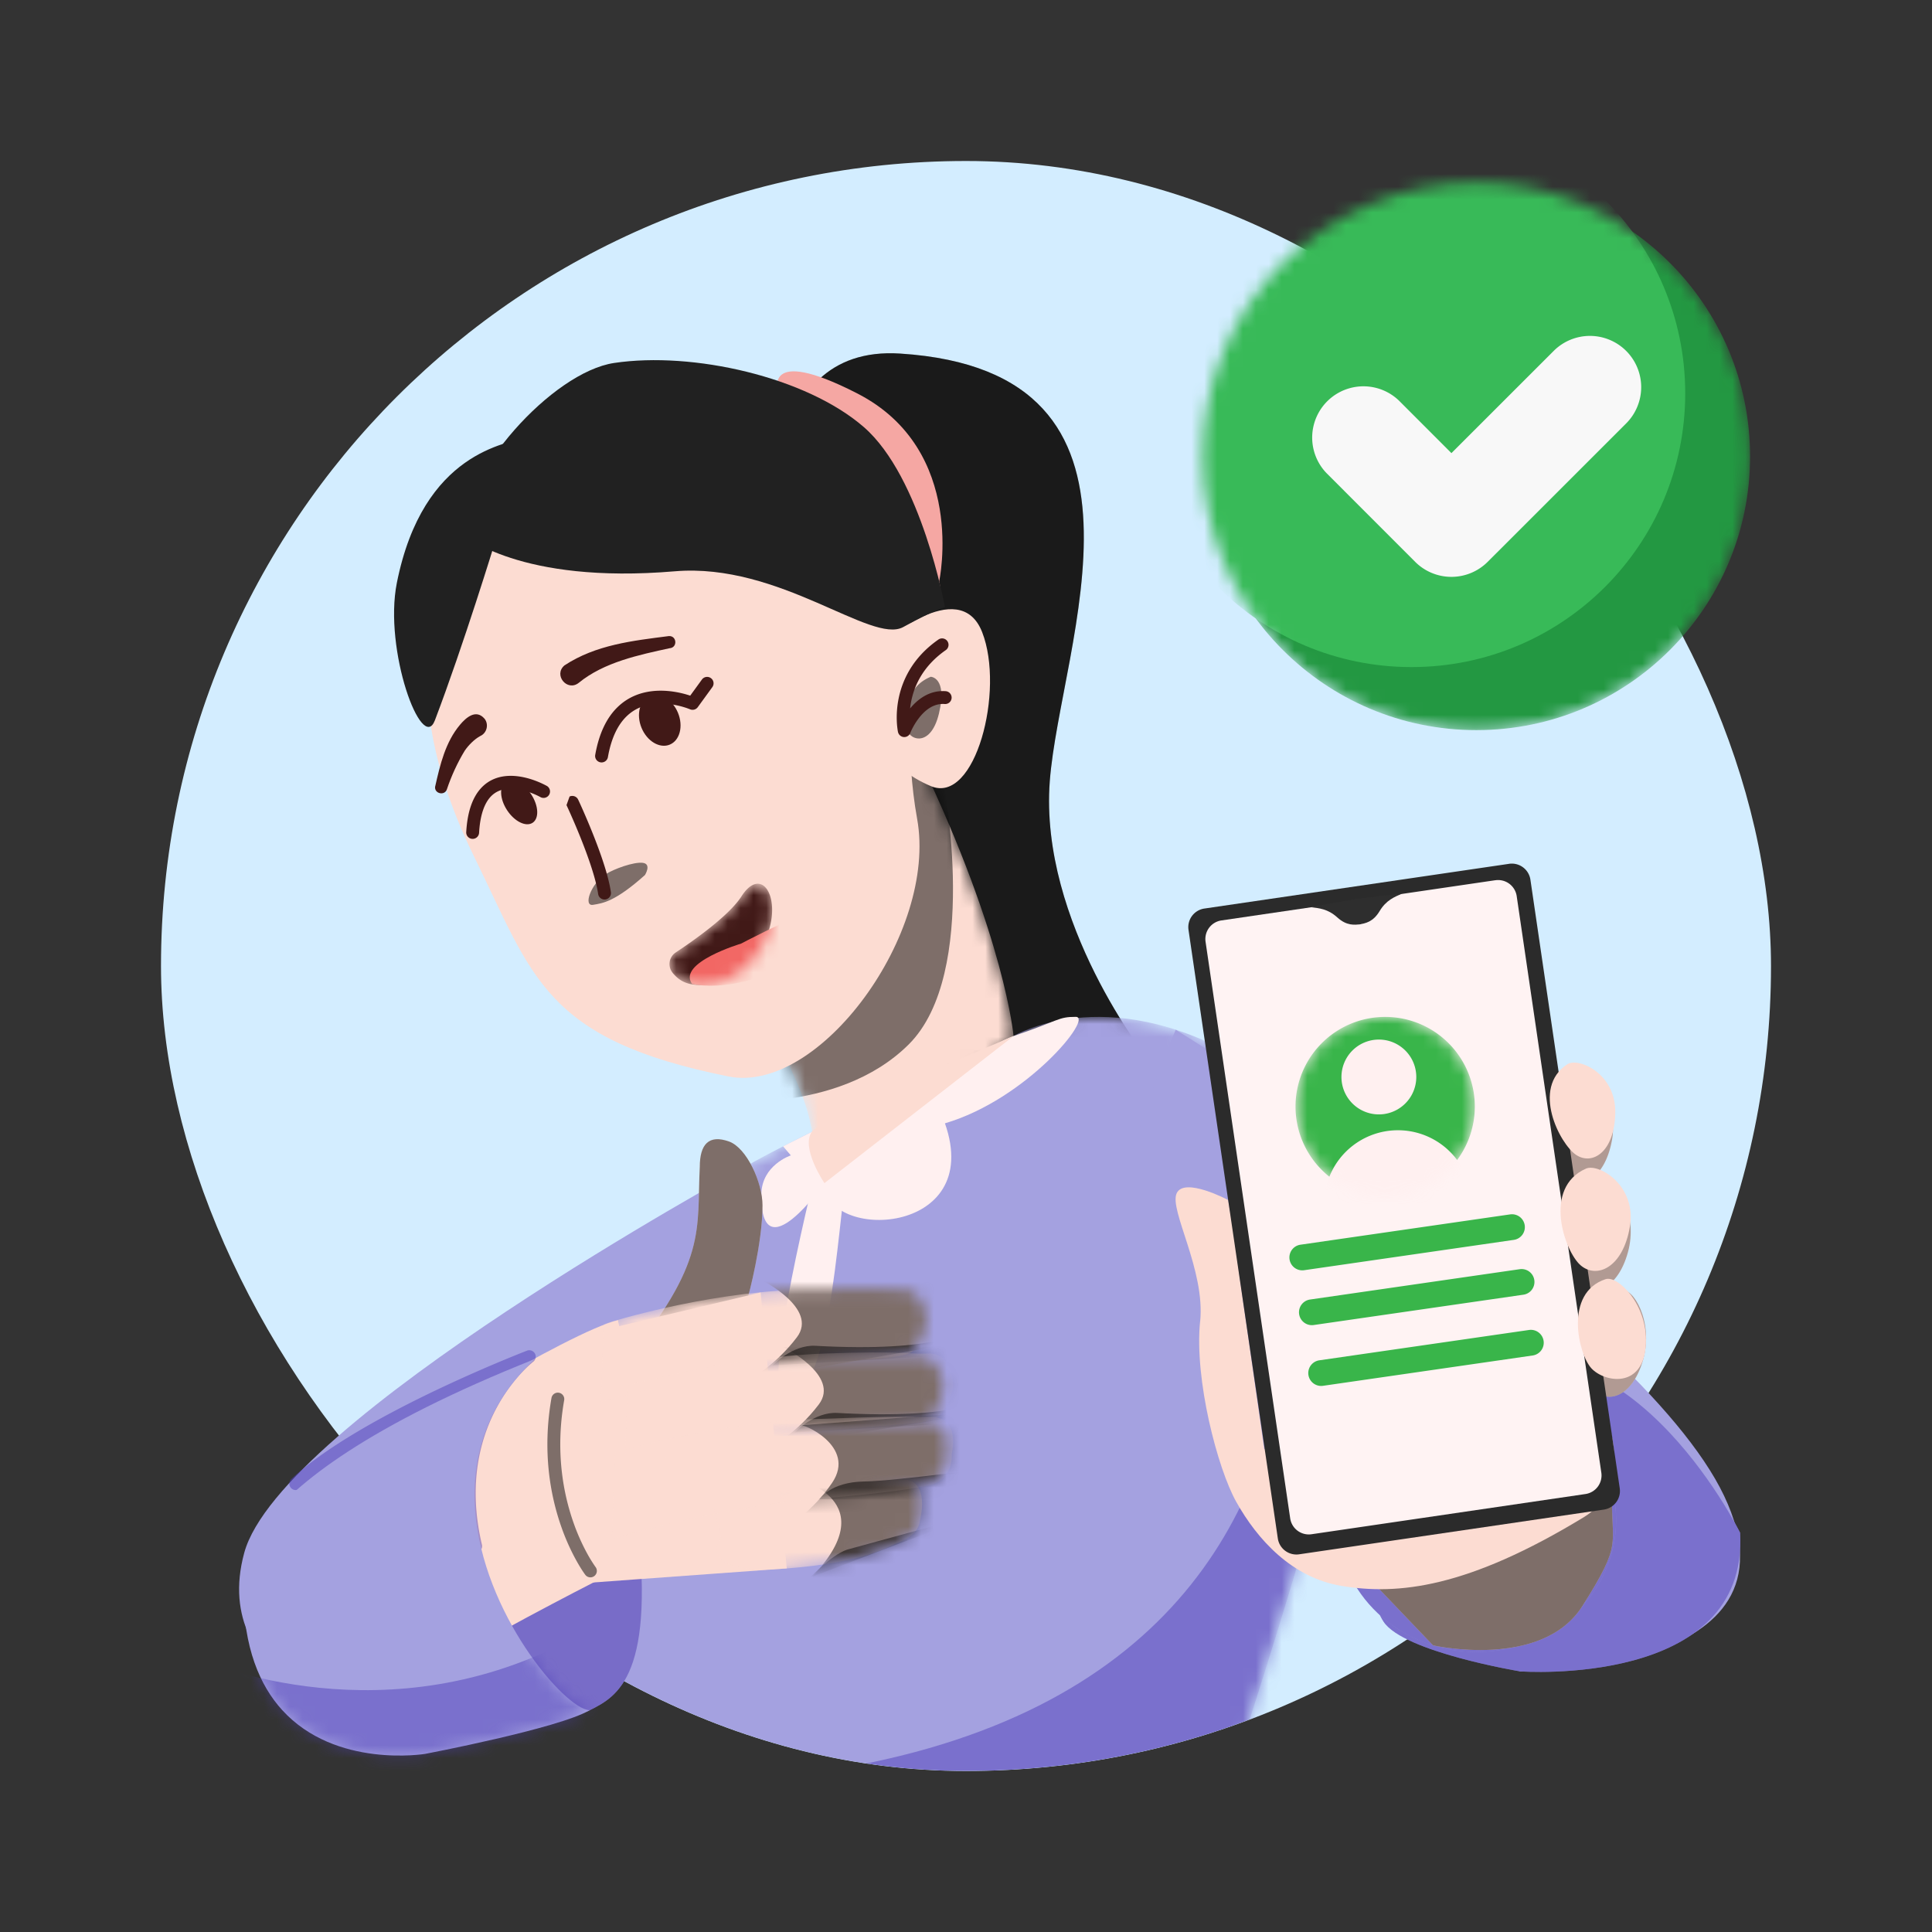 <svg xmlns="http://www.w3.org/2000/svg" width="150" height="150" fill="none" class="persona-ilustration" viewBox="0 0 150 150"><rect x="0" y="0" width="150" height="150" fill="#333333" stroke="none"/><g clip-path="url(#a)"><g clip-path="url(#b)"><rect width="125" height="125" x="12.5" y="12.5" fill="#D3EDFF" rx="62.5"/><path fill="#212121" d="M60.25 41.99s-1.63-15.26 9.63-14.54c21.685 1.384 12.425 22.6 11.625 33.204-.83 10.985 7.64 21.606 7.64 21.606L68.4 90.124 55.995 45.71z"/><path fill="#000" fill-opacity=".2" d="M60.25 41.99s-1.63-15.26 9.63-14.54c21.685 1.384 12.425 22.6 11.625 33.204-.83 10.985 7.64 21.606 7.64 21.606L68.4 90.124 55.995 45.71z" style="mix-blend-mode:darken"/><path fill="#F5A7A3" d="M60.43 30.52s9.37.274 10.31 15.144c2.89 1.935 2.18-.535 2.18-.535s2.21-10.185-6.355-14.58c-7.5-3.845-6.13-.035-6.13-.035z"/><mask id="c" width="64" height="76" x="41" y="78" maskUnits="userSpaceOnUse" style="mask-type:alpha"><path fill="#000" d="M78.69 80.438s7.07-4.3 17.51 1.72 9.455 18.235 7.68 27.49-11.795 38.935-11.795 38.935-26.305 8.61-39.675 3.605c-4.095-1.53 0-6.765-4.43-14.105-12.925-21.415-5.775-37.88 9.615-47.34 3.93-2.415 21.095-10.305 21.095-10.305"/></mask><g mask="url(#c)"><path fill="#A4A1E0" d="M78.69 80.44s7.07-4.3 17.51 1.72 9.455 18.235 7.68 27.49-11.795 38.935-11.795 38.935-26.305 8.61-39.675 3.605c-4.095-1.53 0-6.765-4.43-14.105-12.925-21.415-5.775-37.88 9.615-47.34 3.93-2.416 21.095-10.306 21.095-10.306"/><path fill="#5141BA" d="M96.29 74.999s20.805 54.22-32.28 62.5c-11.01 1.72 36.82 2.8 36.82 2.8l8.19-43.35-12.73-21.945z" opacity=".5" style="mix-blend-mode:darken"/></g></g><path fill="#A4A1E0" d="M57.6 90.746S21.745 110.3 18.96 120.57s10.02 13.335 10.02 13.335S54.2 121.285 57.6 113.4c3.395-7.89 0-22.65 0-22.65z"/><mask id="d" width="24" height="35" x="55" y="55" maskUnits="userSpaceOnUse" style="mask-type:alpha"><path fill="#000" d="M55.445 74.135s6.78 7.705 7.645 13.99c.85 6.165 15.6-7.685 15.6-7.685s-.645-7.575-7.225-21.33S55.44 74.135 55.44 74.135z"/></mask><g mask="url(#d)"><path fill="#FCDCD2" d="M55.446 74.135s6.78 7.705 7.645 13.99c.85 6.165 15.6-7.685 15.6-7.685s-.645-7.575-7.225-21.33S55.44 74.135 55.44 74.135z"/><path fill="#000" fill-opacity=".5" d="M73.245 60.691s2.885 14.86-2.7 20.405-15.1 4.34-15.1 4.34l12.92-27.315z" style="mix-blend-mode:overlay"/></g><path fill="#FCDCD2" d="M38.385 38.42c-4.71 5.606-8.21 14.566-1.575 28.086 4.58 9.335 5.4 14.185 19.745 17.07 7.04 1.415 16.26-11.125 14.65-20.01-1.875-10.345 2.02-19.065-4.09-25.35-5.075-5.22-20.57-9.51-28.735.2z"/><path fill="#FCDCD2" d="M68.294 50.075s6.19-5.52 7.96-.995c1.77 4.52-.53 13.41-3.98 11.955s-3.98-3.81-3.98-3.81z"/><path fill="#000" fill-opacity=".5" d="M72.259 52.545s1.32.025.64 2.855-2.53 1.985-2.505 1.035-.22-3.02 1.865-3.89" style="mix-blend-mode:overlay"/><path fill="#411917" fill-rule="evenodd" d="M73.554 49.779a.5.5 0 0 1-.124.696c-1.78 1.24-2.454 2.781-2.692 4.01q-.051.27-.078.519c.57-.69 1.48-1.426 2.737-1.343a.5.5 0 1 1-.066.997c-.818-.054-1.465.435-1.948 1.043a5.2 5.2 0 0 0-.7 1.183l-.006.017-.001.002a.5.5 0 0 1-.956-.072l.489-.107-.489.107v-.003l-.001-.004-.003-.013a2 2 0 0 1-.032-.193 6 6 0 0 1-.052-.534 7.4 7.4 0 0 1 .125-1.789c.277-1.437 1.071-3.226 3.1-4.64a.5.5 0 0 1 .697.124" clip-rule="evenodd"/><path fill="#411917" d="M52.025 50.32c-2.42.525-5.135 1.095-7.085 2.69-.895.72-1.99-.595-1.12-1.345 2.435-1.605 5.295-1.92 8.11-2.28.605-.04.695.855.095.94zM52 57.812c.782-.322 1.067-1.427.638-2.469-.43-1.041-1.41-1.625-2.192-1.303-.781.322-1.066 1.428-.637 2.47.43 1.041 1.41 1.624 2.192 1.302"/><path fill="#411917" fill-rule="evenodd" d="M55.195 52.65a.5.5 0 0 1 .11.699l-1.13 1.555a.5.5 0 0 1-.603.165h-.001l-.009-.005-.041-.016-.17-.063a7 7 0 0 0-.636-.185c-.537-.128-1.248-.23-1.98-.143-.726.085-1.462.353-2.084.955-.623.604-1.174 1.584-1.453 3.17a.5.5 0 0 1-.985-.174c.306-1.737.931-2.929 1.742-3.714.813-.787 1.77-1.125 2.663-1.23.888-.105 1.724.019 2.33.163.255.061.473.127.64.183l.908-1.25a.5.5 0 0 1 .699-.11" clip-rule="evenodd"/><path fill="#411917" d="M33.79 61.05c.38-1.684.795-3.434 1.92-4.774.47-.56 1.24-1.25 1.91-.475.35.44.18 1.12-.335 1.345-.45.245-.91.705-1.205 1.14-.56.92-1.045 1.98-1.38 2.985-.17.55-1.015.345-.915-.22zm7.562 2.83c.517-.34.468-1.326-.108-2.203s-1.463-1.312-1.98-.972-.468 1.326.108 2.203 1.463 1.312 1.98.972"/><path fill="#411917" fill-rule="evenodd" d="m42.46 61.021-.248.43za.5.5 0 0 1-.498.867l-.01-.005-.035-.02-.149-.075a6 6 0 0 0-.545-.234c-.461-.172-1.051-.33-1.63-.318-.569.011-1.102.182-1.52.643-.427.472-.795 1.315-.878 2.794a.5.5 0 0 1-.998-.056c.09-1.606.497-2.705 1.136-3.41.648-.715 1.473-.956 2.24-.97.756-.016 1.48.186 2 .38a7 7 0 0 1 .866.393l.015.008.004.002z" clip-rule="evenodd"/><path fill="#000" fill-opacity=".5" d="M50.075 67.936s.535-.855-.165-.945-2.25.475-2.89.885c-1.16.755-1.75 2.5-.98 2.375s1.735-.255 4.035-2.315" style="mix-blend-mode:overlay"/><path fill="#411917" d="M44.435 62.295s2.14 4.55 2.5 7.045z"/><path fill="#411917" fill-rule="evenodd" d="M44.222 61.843a.5.5 0 0 1 .666.24l-.453.212.453-.213.006.014.019.04a32 32 0 0 1 .32.706c.207.47.489 1.122.781 1.854.58 1.448 1.226 3.26 1.416 4.573a.5.5 0 0 1-.99.142c-.17-1.181-.773-2.892-1.354-4.343a55 55 0 0 0-1.08-2.51l-.018-.038-.005-.012" clip-rule="evenodd"/><mask id="e" width="9" height="9" x="51" y="68" maskUnits="userSpaceOnUse" style="mask-type:alpha"><path fill="#000" d="M52.235 75.545a1.075 1.075 0 0 1 .22-1.59c1.415-.935 4.15-2.865 5.105-4.355 1.315-2.045 2.625-.62 2.35 1.64s-2.2 4.81-4.67 5.165c-1.74.25-2.455-.205-3.01-.86z"/></mask><g mask="url(#e)"><path fill="#411917" d="M52.236 75.544a1.075 1.075 0 0 1 .22-1.59c1.415-.935 4.15-2.865 5.105-4.355 1.315-2.045 2.625-.62 2.35 1.64s-2.2 4.81-4.67 5.165c-1.74.25-2.455-.205-3.01-.86z"/><path fill="#F26764" d="M53.736 76.395s5.245 1.29 10.53-4.105-6.725.97-6.725.97-4.995 1.485-3.805 3.135"/></g><path fill="#212121" d="M36 41.52s4.305 3.86 16.39 2.835c8.15-.69 15.265 5.69 17.735 4.33s3.24-1.545 3.24-1.545-1.82-10.09-6.295-13.98c-4.48-3.895-13.28-5.89-19.385-4.98-4.84.72-11.905 8.69-11.685 13.34"/><path fill="#212121" d="M38.445 42.05s-2.45 8.015-4.68 13.875c-1 2.63-3.99-5.46-2.955-10.665 2.05-10.285 8.685-10.785 9.985-11.315 2.655-1.09-2.13 5.795-2.35 8.105"/><path fill="#A4A1E0" d="M91.286 79.95s35.9 22.135 42.575 36.19-15.845 13.625-15.845 13.625-30.716-17.84-31.595-27.505c-.88-9.665 4.864-22.31 4.864-22.31"/><path fill="#A4A1E0" d="M135.1 119s-9.28-18.82-22.115-11.985c-4.5 2.4-8.26 14.765-5.57 18.885 1.54 2.365 10.605 3.865 10.605 3.865s17.765 1.32 17.08-10.765"/><path fill="#5141BA" d="M135.1 119s-9.28-18.82-22.115-11.985c-4.5 2.4-8.26 14.765-5.57 18.885 1.54 2.365 10.605 3.865 10.605 3.865s17.765 1.32 17.08-10.765" opacity=".5" style="mix-blend-mode:darken"/><path fill="#A4A1E0" d="M114.641 128.255c5.984 0 10.835-4.582 10.835-10.235s-4.851-10.235-10.835-10.235-10.835 4.583-10.835 10.235c0 5.653 4.851 10.235 10.835 10.235"/><path fill="#5141BA" d="M114.64 128.256c5.984 0 10.835-4.583 10.835-10.235 0-5.653-4.851-10.235-10.835-10.235s-10.835 4.582-10.835 10.235 4.851 10.235 10.835 10.235" opacity=".5" style="mix-blend-mode:darken"/><path fill="#FCDCD2" d="m105.655 121.88 5.605 5.865s8.46 1.915 11.605-3.065 2.22-4.58 2.29-8.67-19.5 5.87-19.5 5.87"/><path fill="#000" fill-opacity=".5" d="m105.655 121.88 5.605 5.865s8.46 1.915 11.605-3.065 2.22-4.58 2.29-8.67-19.5 5.87-19.5 5.87" style="mix-blend-mode:overlay"/><path fill="#FCDCD2" d="M93.18 102.599c.405-3.99-2.405-8.625-1.83-9.94s4.005.51 4.005.51.39 2.145.665 4.275c.32 2.45.75 5.37.75 5.37l1.385 9.695s14.41-.69 19.39-5.495c2.41-2.325 4.61-.785 6.235 1.43 2.105 2.865 2.255 7.48-.78 9.33-9.05 5.515-14.455 6.09-18.85 5.355-3.845-.64-6.53-3.595-8.17-6.53-1.445-2.58-3.26-9.49-2.805-14zm32.639-2.423c.95-.315 2.575 2.415 1.765 5.345s-2.765 3.51-3.785 2.395-1.21-6.67 2.02-7.74"/><path fill="#000" fill-opacity=".3" d="M125.819 100.176c.95-.315 2.575 2.415 1.765 5.345s-2.765 3.51-3.785 2.395-1.21-6.67 2.02-7.74" style="mix-blend-mode:darken"/><path fill="#FCDCD2" d="M124.625 91.885c.95-.315 2.575 2.415 1.765 5.345s-2.765 3.51-3.785 2.395-1.21-6.67 2.02-7.74"/><path fill="#000" fill-opacity=".3" d="M124.625 91.885c.95-.315 2.575 2.415 1.765 5.345s-2.765 3.51-3.785 2.395-1.21-6.67 2.02-7.74" style="mix-blend-mode:darken"/><path fill="#FCDCD2" d="M121.76 83.92c.995-.44 3.96 1.316 3.405 4.53-.555 3.216-2.605 4.046-3.835 2.966s-2.95-6.005.43-7.495"/><path fill="#000" fill-opacity=".3" d="M121.76 83.92c.995-.44 3.96 1.316 3.405 4.53-.555 3.216-2.605 4.046-3.835 2.966s-2.95-6.005.43-7.495" style="mix-blend-mode:darken"/><path fill="#2B2B2B" d="m117.164 67.067-23.656 3.472a1.46 1.46 0 0 0-1.233 1.656l6.935 47.249a1.46 1.46 0 0 0 1.657 1.232l23.656-3.472a1.46 1.46 0 0 0 1.233-1.656l-6.935-47.249a1.46 1.46 0 0 0-1.657-1.233"/><path fill="#FFF3F3" d="m116.099 68.34-21.268 3.122A1.46 1.46 0 0 0 93.6 73.12l6.57 44.765a1.46 1.46 0 0 0 1.657 1.233l21.267-3.122a1.46 1.46 0 0 0 1.233-1.656l-6.571-44.766a1.46 1.46 0 0 0-1.656-1.232"/><path fill="#2E2E2E" d="M103.826 71.227c-.732-.664-1.407-.715-2.089-.798l3.67-.66.249 1.984c-.496.063-1.097.138-1.83-.526"/><path fill="#2E2E2E" d="M107.112 70.74c.508-.849 1.138-1.094 1.767-1.37l-3.703.433.338 1.971c.493-.084 1.09-.187 1.598-1.035"/><mask id="f" width="15" height="15" x="100" y="78" maskUnits="userSpaceOnUse" style="mask-type:alpha"><path fill="#39B54A" d="M107.544 92.872a6.96 6.96 0 1 0 0-13.92 6.96 6.96 0 0 0 0 13.92"/></mask><g mask="url(#f)"><path fill="#39B54A" d="M107.544 92.872a6.96 6.96 0 1 0 0-13.92 6.96 6.96 0 0 0 0 13.92"/><path fill="#FFF0F0" d="M107.055 86.522a2.905 2.905 0 1 0 0-5.81 2.905 2.905 0 0 0 0 5.81m1.48 12.69a5.73 5.73 0 1 0 0-11.46 5.73 5.73 0 0 0 0 11.46"/></g><path fill="#39B54A" fill-rule="evenodd" d="M118.379 95.131a1 1 0 0 1-.846 1.133l-16.28 2.355a1 1 0 0 1-.287-1.98l16.28-2.354a1 1 0 0 1 1.133.846m.745 4.256a1 1 0 0 1-.846 1.133l-16.28 2.355a1 1 0 0 1-.287-1.98l16.28-2.355a1 1 0 0 1 1.133.847m.721 4.719a1 1 0 0 1-.847 1.133l-16.28 2.355a1 1 0 1 1-.286-1.98l16.28-2.355c.546-.079 1.053.3 1.133.847" clip-rule="evenodd"/><path fill="#FCDCD2" d="M121.69 82.626c.835-.545 3.76.68 3.72 3.75-.045 3.07-1.78 4.13-3.04 3.29-1.26-.835-3.515-5.19-.68-7.04m1.445 8.105c.995-.44 3.96 1.315 3.405 4.53s-2.605 4.045-3.835 2.965-2.95-6.005.43-7.495m1.52 8.584c.95-.315 3.27 1.955 3.135 4.995-.155 3.555-3.22 3.035-4.24 1.92s-2.125-5.85 1.105-6.915"/><path fill="#FFF0F0" d="M64.005 91.859s11.1-10.205 14.685-11.42 3.445-1.495 4.835-1.49-3.825 6.405-10.16 8.265c3.09 8.79-9.36 9.185-9.36 4.64z"/><path fill="#FFF0F0" d="m63.03 87.875.98 3.984s-4.955 7.06-4.9.88c.02-2.29 2.29-3.035 2.29-3.035L60.8 89z"/><path fill="#FFF0F0" d="M63.555 90.02s-4.73 18.506-2.55 18.506c3.41 0 3.95-12.236 4.82-18.4-1.79 2.024-2.265-.106-2.265-.106z"/><path fill="#FCDCD2" d="M64.005 91.86 78.69 80.44s-14.78 6.19-15.66 7.435.98 3.985.98 3.985z"/><path fill="#A4A1E0" d="M41.526 105.519s5.815-4.15 7.825 11.49c1.685 13.105-1.42 14.705-3.57 15.775-1.825.91-6.945-2.245-6.945-2.245l-4.58-18.21 7.27-6.805z"/><path fill="#4C39B0" d="M41.526 105.519s5.815-4.15 7.825 11.49c1.685 13.105-1.42 14.705-3.57 15.775-1.825.91-6.945-2.245-6.945-2.245l-4.58-18.21 7.27-6.805z" opacity=".5" style="mix-blend-mode:darken"/><path fill="#FCDCD2" d="M48.456 105.811c6.54-7.885 5.623-10.383 5.876-15.22 0-1.739.696-2.53 2.276-1.96 1.367.492 2.595 3.189 2.593 4.964-.005 3.006-1.109 7.048-1.109 7.048l-9.631 5.166z"/><path fill="#000" fill-opacity=".5" d="M48.456 105.81c6.54-7.885 5.623-10.383 5.876-15.22 0-1.74.696-2.53 2.276-1.961 1.367.492 2.595 3.19 2.593 4.964-.005 3.007-1.109 7.048-1.109 7.048l-9.631 5.167z" style="mix-blend-mode:overlay"/><path fill="#FCDCD2" d="M29.84 112.325s14.336-8.95 18.14-9.825c1.956 9.11-.834 19.82-.834 19.82s-6.96 3.5-12.89 6.97c-6.36 3.72-4.415-16.965-4.415-16.965"/><path fill="#FCDCD2" d="m45.56 103.558 13.497-3.211 2.028 21.423-15.545 1.13s-4.015-6.772.02-19.342"/><mask id="g" width="26" height="9" x="46" y="100" maskUnits="userSpaceOnUse" style="mask-type:alpha"><path fill="#000" d="M47.397 102.647s7.085-2.238 14.355-2.503c6.04-.22 6.612-.001 8.285.004 1.925-.085 1.88 2.54 1.88 2.54s-.34 2.065-1.46 2.43c-.97.315-2.185.346-8.305.816-7.44.57-15.495 2.92-15.495 2.92l.24-5.969z"/></mask><g mask="url(#g)"><path fill="#FCDCD2" d="M47.317 102.669s7.165-2.256 14.435-2.521c6.04-.22 6.73.071 8.304.001 1.925-.085 1.88 2.54 1.88 2.54s-.34 2.065-1.46 2.43c-.97.315-2.204.349-8.324.819-7.44.57-15.495 2.92-15.495 2.92l.206-6.03z"/><path fill="#FCDCD2" d="M59.107 99.374s4.46 2.205 2.764 4.45c-1.695 2.245-3.705 3.285-3.705 3.285l17.43-3.075 1.23-4.115-2.204-1.67-15.52 1.125z"/><path fill="#000" fill-opacity=".5" d="M59.107 99.374s4.46 2.205 2.764 4.45c-1.695 2.245-3.705 3.285-3.705 3.285l17.43-3.075 1.23-4.115-2.204-1.67-15.52 1.125z" style="mix-blend-mode:overlay"/><path fill="#000" fill-opacity=".5" d="M59.987 106.008s1.525-1.62 3.32-1.52c9.645.535 11.625-1.17 11.625-1.17l-1.095 1.9z" style="mix-blend-mode:overlay"/></g><mask id="h" width="26" height="10" x="48" y="105" maskUnits="userSpaceOnUse" style="mask-type:alpha"><path fill="#FCDCD2" d="M48.6 107.781s7.585-2.155 14.855-2.42c6.04-.22 6.3.07 7.875 0 1.925-.085 1.88 2.54 1.88 2.54s-.34 2.065-1.46 2.43c-.97.315-1.775.35-7.895.82-7.44.57-15.495 2.92-15.495 2.92l.235-6.295z"/></mask><g mask="url(#h)"><path fill="#FCDCD2" d="M48.747 107.563s7.81-2.205 15.294-2.476c6.219-.226 6.402.071 8.023-.001 1.982-.087 1.936 2.599 1.936 2.599s-.35 2.114-1.503 2.487c-.999.323-1.743.359-8.044.84C56.793 111.595 48.5 114 48.5 114l.242-6.442z"/><path fill="#000" fill-opacity=".5" d="M60.81 104.586s4.46 2.205 2.765 4.45-3.705 3.285-3.705 3.285L77.5 109.5l1.03-4.369-2.205-1.67-15.52 1.125z" style="mix-blend-mode:overlay"/><path fill="#000" fill-opacity=".5" d="M61.69 111.22s1.525-1.62 3.32-1.52c9.645.535 11.625-1.17 11.625-1.17l-1.095 1.9z" style="mix-blend-mode:overlay"/></g><mask id="i" width="17" height="8" x="55" y="114" maskUnits="userSpaceOnUse" style="mask-type:alpha"><path fill="#FCDCD2" d="M55.445 117.231s-2.145-1.94 5.125-2.2c6.04-.22 7.89-.155 9.465-.15 2.215.005 1.34 3.22 1.34 3.22s0 1.06-1.61 1.655c-.955.355-2.56 1.55-8.68 2.02-7.44.57-5.095-2.425-5.095-2.425l-.55-2.12z"/></mask><g mask="url(#i)"><path fill="#FCDCD2" d="M55.445 117.229s-2.145-1.94 5.125-2.2c6.04-.22 7.934-.175 9.509-.17 2.215.005 1.34 3.22 1.34 3.22s0 1.06-1.61 1.655c-.955.355-2.604 1.57-8.724 2.04-7.44.57-5.095-2.425-5.095-2.425l-.55-2.12z"/><path fill="#000" fill-opacity=".5" d="M61.54 114.705s7.065 1.525 1.87 7.325c-2.36 2.64 7.82-1.29 7.82-1.29l4.83-3.07-2.525-4.71-11.995 1.75z" style="mix-blend-mode:overlay"/><path fill="#000" fill-opacity=".5" d="m75.845 117.556-12.935 4.915s1.84-1.971 3.09-2.221" style="mix-blend-mode:overlay"/></g><mask id="j" width="27" height="10" x="47" y="110" maskUnits="userSpaceOnUse" style="mask-type:alpha"><path fill="#FCDCD2" d="M47.69 113.066s7.585-2.155 14.855-2.42c6.04-.22 7.532-.163 9.107-.228 2.425-.095 1.8 2.535 1.8 2.535s.235 2.025-2.065 2.34c-1.01.14-2.322.673-8.442 1.143-7.44.57-15.495 2.921-15.495 2.921l.235-6.296z"/></mask><g mask="url(#j)"><path fill="#FCDCD2" d="M47.745 112.775s7.743-2.304 15.163-2.588c6.166-.235 6.974-.182 9.266-.181 2.476-.102 1.716 2.892 1.716 2.892s.24 2.165-2.107 2.502c-1.031.15-2.22.475-8.466.978-7.595.609-15.817 3.122-15.817 3.122l.24-6.731z"/><path fill="#000" fill-opacity=".5" d="M62.08 110.665c.15-.23 4.46 1.6 2.526 4.46-1.52 2.245-3.345 3.27-3.345 3.27l15.79-3.01 1.1-4.11-2.005-1.675z" style="mix-blend-mode:overlay"/><path fill="#000" fill-opacity=".5" d="M63.606 116.404s.86-1.34 3.46-1.38 10.844-1.195 10.844-1.195l-2.53 2.575z" style="mix-blend-mode:overlay"/></g><path fill="#000" fill-opacity=".5" fill-rule="evenodd" d="M43.396 108.133a.5.5 0 0 1 .406.578c-.695 3.967-.078 7.214.71 9.468a16 16 0 0 0 1.167 2.599 11 11 0 0 0 .524.836l.028.039.006.009.001.001a.5.5 0 1 1-.797.604l.399-.302-.399.302v-.001l-.001-.001-.004-.004-.01-.015-.038-.051-.132-.193a12 12 0 0 1-.447-.732 17 17 0 0 1-1.24-2.761c-.834-2.384-1.482-5.806-.752-9.97a.5.5 0 0 1 .579-.406" clip-rule="evenodd" style="mix-blend-mode:overlay"/><path fill="#5141BA" fill-rule="evenodd" d="m41.394 105.73-.001.001-.01.008-.047.037-.185.16a10 10 0 0 0-.668.656 13 13 0 0 0-1.897 2.655c-1.277 2.355-2.291 5.903-1.173 10.666a.5.5 0 1 1-.973.228c-1.181-5.027-.113-8.826 1.267-11.371a14 14 0 0 1 1.376-2.082 114 114 0 0 0-4.834 2.166c-3.863 1.844-8.331 4.279-10.943 6.695a.5.5 0 1 1-.679-.734c2.733-2.529 7.327-5.019 11.191-6.863a114 114 0 0 1 6.947-3.029l.11-.043.027-.011.01-.003.18.466-.18-.467a.5.5 0 0 1 .482.865" clip-rule="evenodd" opacity=".5" style="mix-blend-mode:darken"/><path fill="#A4A1E0" d="M18.88 123.495s-3.275-7.665 22.645-17.98c-7.615 7.095-4.51 16.7-.735 22.415 1.935 2.93 4.05 4.835 4.99 4.85-2.42 1.42-12.765 3.39-12.765 3.39s-6.95 1.16-11.105-3.4c-.87-.955-1.62-2.165-2.155-3.69s-.855-3.365-.875-5.585"/><mask id="k" width="28" height="32" x="18" y="105" maskUnits="userSpaceOnUse" style="mask-type:alpha"><path fill="#000" d="M18.88 123.494s-3.275-7.665 22.645-17.98c-7.615 7.095-4.51 16.7-.735 22.415 1.935 2.93 4.05 4.835 4.99 4.85-2.42 1.42-12.765 3.39-12.765 3.39s-6.95 1.16-11.105-3.4c-.87-.955-1.62-2.165-2.155-3.69s-.855-3.365-.875-5.585"/></mask><g mask="url(#k)"><path fill="#5141BA" d="M14.476 128.419s13.045 6.31 27.5 0 4.525 8.405 4.525 8.405l-21.915 1.885-10.115-10.29z" opacity=".5" style="mix-blend-mode:darken"/></g><mask id="l" width="43" height="43" x="93" y="14" maskUnits="userSpaceOnUse" style="mask-type:alpha"><path fill="#009444" d="M114.625 56.687c11.736 0 21.25-9.514 21.25-21.25s-9.514-21.25-21.25-21.25-21.25 9.514-21.25 21.25 9.513 21.25 21.25 21.25"/></mask><g mask="url(#l)"><path fill="#239842" d="M114.625 56.687c11.736 0 21.25-9.514 21.25-21.25s-9.514-21.25-21.25-21.25-21.25 9.514-21.25 21.25 9.513 21.25 21.25 21.25"/><path fill="#38BA58" d="M109.59 51.792c11.736 0 21.25-9.514 21.25-21.25s-9.514-21.25-21.25-21.25-21.25 9.513-21.25 21.25 9.514 21.25 21.25 21.25"/><path fill="#F8F8F8" fill-rule="evenodd" d="M126.257 27.246a3.98 3.98 0 0 1-.002 5.628l-10.754 10.749a3.98 3.98 0 0 1-5.628-.002l-6.885-6.89a3.98 3.98 0 0 1 5.63-5.625l4.071 4.074 7.94-7.936a3.98 3.98 0 0 1 5.628.002" clip-rule="evenodd"/></g></g><defs><clipPath id="a"><path fill="#fff" d="M0 0h150v150H0z"/></clipPath><clipPath id="b"><rect width="125" height="125" x="12.5" y="12.5" fill="#fff" rx="62.5"/></clipPath></defs></svg>
